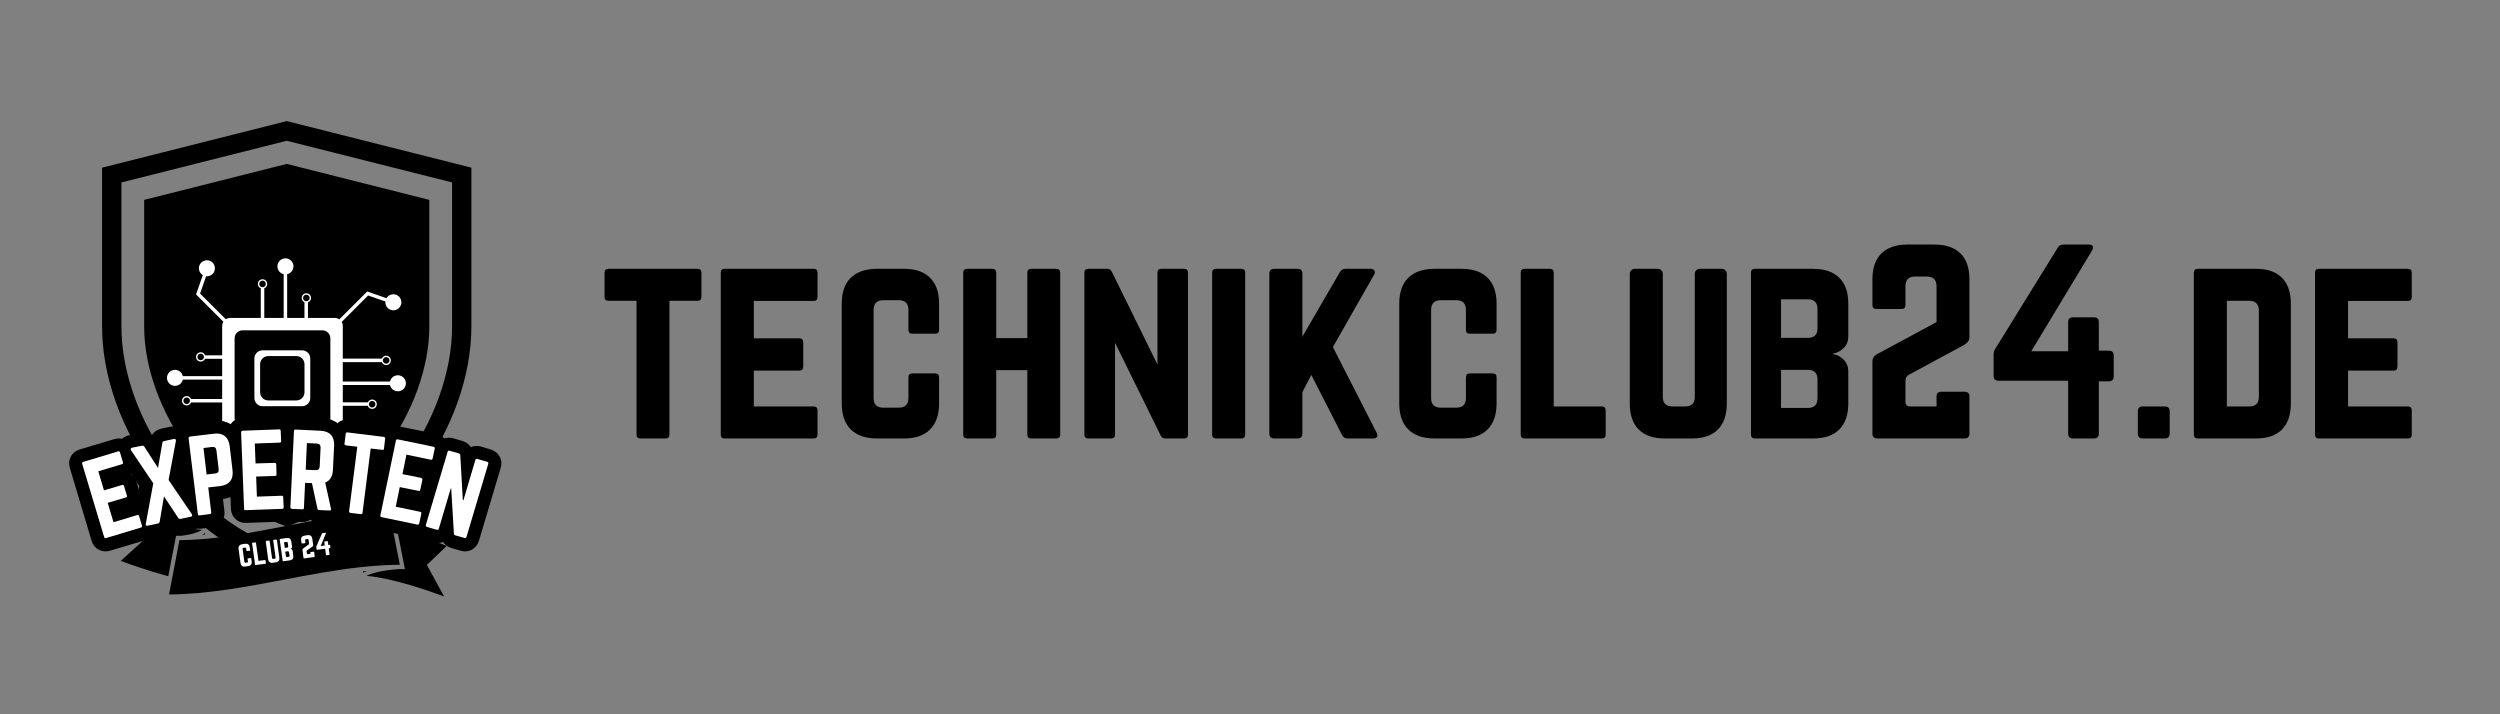 <svg xmlns="http://www.w3.org/2000/svg" xmlns:xlink="http://www.w3.org/1999/xlink" width="350" viewBox="0 0 262.5 75" height="100" preserveAspectRatio="xMidYMid meet"><rect x="0" y="0" width="262.5" height="75" fill="#808080" stroke="none"/><defs><g></g><clipPath id="b4c0b8a751"><path d="M 10.637 12.723 L 49.562 12.723 L 49.562 59.883 L 10.637 59.883 Z M 10.637 12.723 " clip-rule="nonzero"></path></clipPath><clipPath id="2f11fe48a5"><path d="M 12.598 53.641 L 22 53.641 L 22 61 L 12.598 61 Z M 12.598 53.641 " clip-rule="nonzero"></path></clipPath><clipPath id="56a0416c36"><path d="M 38 55 L 47 55 L 47 62.625 L 38 62.625 Z M 38 55 " clip-rule="nonzero"></path></clipPath><clipPath id="eab7dec4fa"><path d="M 17 53.641 L 42 53.641 L 42 62.625 L 17 62.625 Z M 17 53.641 " clip-rule="nonzero"></path></clipPath><clipPath id="7e03e5110a"><path d="M 17.121 27.043 L 42.574 27.043 L 42.574 52.492 L 17.121 52.492 Z M 17.121 27.043 " clip-rule="nonzero"></path></clipPath></defs><g clip-path="url(#b4c0b8a751)"><path fill="#000000" d="M 30.109 12.715 L 10.719 17.605 L 10.719 34.293 C 10.719 44.852 19.027 56.777 30.109 59.875 C 35.648 58.324 40.508 54.562 43.957 49.891 C 47.402 45.219 49.496 39.574 49.496 34.293 L 49.496 17.605 Z M 47.469 34.293 C 47.469 39.02 45.59 44.273 42.316 48.715 C 39.047 53.141 34.73 56.344 30.109 57.785 C 25.492 56.348 21.176 53.141 17.902 48.703 C 14.625 44.273 12.75 39.02 12.75 34.293 L 12.75 19.156 L 30.109 14.781 L 47.469 19.156 Z M 30.109 17.211 L 15.137 20.988 L 15.137 34.293 C 15.137 38.531 16.848 43.281 19.828 47.316 C 22.625 51.102 26.25 53.91 30.109 55.297 C 33.973 53.91 37.602 51.102 40.383 47.328 C 43.367 43.285 45.078 38.531 45.078 34.293 L 45.078 20.988 Z M 30.109 17.211 " fill-opacity="1" fill-rule="nonzero"></path></g><g clip-path="url(#2f11fe48a5)"><path fill="#000000" d="M 18.66 56.262 C 18.738 56.262 18.812 56.262 18.891 56.258 L 19.023 56.258 C 19.496 56.203 20.594 56.043 21.219 55.633 C 18.723 55.48 14.797 54.188 13.238 53.645 L 15.098 56.695 L 12.672 58.898 C 13.469 59.195 15.516 59.922 17.668 60.508 L 18.484 56.262 L 18.66 56.262 " fill-opacity="1" fill-rule="nonzero"></path></g><path fill="#000000" d="M 21.531 55.965 C 21.441 56.027 21.34 56.09 21.234 56.148 C 21.336 56.137 21.438 56.129 21.539 56.121 L 21.531 55.965 " fill-opacity="1" fill-rule="nonzero"></path><g clip-path="url(#56a0416c36)"><path fill="#000000" d="M 42.516 59.758 L 42.164 59.758 C 42.094 59.758 42.023 59.758 41.949 59.758 L 41.832 59.762 C 41.113 59.809 39.457 59.965 38.477 60.469 C 41.188 60.68 45.094 62.055 46.629 62.629 L 44.824 59.312 L 46.914 57.312 C 46.066 56.996 43.863 56.203 41.711 55.664 L 42.516 59.758 " fill-opacity="1" fill-rule="nonzero"></path></g><g clip-path="url(#eab7dec4fa)"><path fill="#000000" d="M 41.98 59.297 L 40.891 53.781 C 37.234 53.812 33.508 54.543 29.906 55.246 C 27.305 55.754 24.613 56.281 21.91 56.547 L 21.688 56.566 C 21.508 56.582 21.34 56.598 21.168 56.613 C 20.336 56.676 19.574 56.711 18.84 56.719 L 17.75 62.418 C 21.762 62.395 25.852 61.617 29.805 60.867 C 32.422 60.367 35.109 59.855 37.809 59.559 L 38.035 59.535 C 38.277 59.508 38.504 59.484 38.734 59.465 C 39.891 59.359 40.957 59.305 41.98 59.297 " fill-opacity="1" fill-rule="nonzero"></path></g><path fill="#000000" d="M 38.141 59.984 L 38.125 60.145 C 38.246 60.074 38.379 60.008 38.523 59.945 C 38.398 59.957 38.27 59.969 38.141 59.984 " fill-opacity="1" fill-rule="nonzero"></path><g clip-path="url(#7e03e5110a)"><path fill="#ffffff" d="M 25.473 44.742 C 25.008 44.742 24.633 44.363 24.633 43.898 L 24.633 35.527 C 24.633 35.062 25.008 34.684 25.473 34.684 L 33.848 34.684 C 34.312 34.684 34.688 35.062 34.688 35.527 L 34.688 43.898 C 34.688 44.363 34.312 44.742 33.848 44.742 Z M 38.832 42.195 C 38.965 42.062 39.184 42.062 39.32 42.195 C 39.387 42.262 39.422 42.348 39.422 42.441 C 39.422 42.535 39.387 42.621 39.32 42.688 C 39.254 42.75 39.168 42.789 39.074 42.789 C 38.984 42.789 38.895 42.75 38.832 42.688 C 38.766 42.621 38.73 42.535 38.73 42.441 C 38.73 42.348 38.766 42.262 38.832 42.195 Z M 32.309 50.016 C 32.242 50.078 32.156 50.117 32.062 50.117 C 31.973 50.117 31.883 50.078 31.82 50.016 C 31.754 49.949 31.719 49.863 31.719 49.77 C 31.719 49.676 31.754 49.59 31.82 49.523 C 31.883 49.461 31.973 49.426 32.062 49.426 C 32.156 49.426 32.242 49.461 32.309 49.523 C 32.441 49.66 32.441 49.879 32.309 50.016 Z M 27.707 48.543 C 27.641 48.605 27.555 48.645 27.461 48.645 C 27.371 48.645 27.285 48.605 27.219 48.543 C 27.152 48.477 27.117 48.391 27.117 48.297 C 27.117 48.203 27.152 48.117 27.219 48.051 C 27.285 47.988 27.371 47.949 27.461 47.949 C 27.555 47.949 27.641 47.988 27.707 48.051 C 27.844 48.188 27.844 48.406 27.707 48.543 Z M 19.844 42.324 C 19.711 42.457 19.492 42.457 19.355 42.324 C 19.289 42.258 19.254 42.172 19.254 42.078 C 19.254 41.988 19.289 41.898 19.355 41.836 C 19.422 41.77 19.508 41.734 19.602 41.734 C 19.691 41.734 19.781 41.77 19.844 41.836 C 19.91 41.898 19.945 41.988 19.945 42.078 C 19.945 42.172 19.91 42.258 19.844 42.324 Z M 21.316 37.723 C 21.184 37.855 20.965 37.855 20.828 37.723 C 20.766 37.656 20.727 37.57 20.727 37.477 C 20.727 37.387 20.766 37.297 20.828 37.234 C 20.895 37.168 20.98 37.133 21.074 37.133 C 21.168 37.133 21.254 37.168 21.316 37.234 C 21.383 37.297 21.418 37.387 21.418 37.477 C 21.418 37.57 21.383 37.656 21.316 37.723 Z M 27.32 29.566 C 27.387 29.504 27.473 29.465 27.566 29.465 C 27.656 29.465 27.746 29.504 27.809 29.566 C 27.875 29.633 27.91 29.719 27.91 29.812 C 27.91 29.906 27.875 29.992 27.809 30.059 C 27.746 30.121 27.656 30.16 27.566 30.16 C 27.473 30.16 27.387 30.121 27.32 30.059 C 27.188 29.922 27.188 29.703 27.32 29.566 Z M 31.922 31.043 C 31.988 30.977 32.074 30.941 32.168 30.941 C 32.258 30.941 32.348 30.977 32.41 31.043 C 32.477 31.105 32.512 31.191 32.512 31.285 C 32.512 31.379 32.477 31.465 32.41 31.531 C 32.348 31.594 32.258 31.633 32.168 31.633 C 32.074 31.633 31.988 31.594 31.922 31.531 C 31.789 31.395 31.789 31.176 31.922 31.043 Z M 40.305 37.594 C 40.438 37.461 40.656 37.461 40.793 37.594 C 40.859 37.66 40.895 37.746 40.895 37.84 C 40.895 37.934 40.859 38.02 40.793 38.086 C 40.727 38.148 40.641 38.188 40.547 38.188 C 40.457 38.188 40.371 38.148 40.305 38.086 C 40.238 38.02 40.203 37.934 40.203 37.84 C 40.203 37.746 40.238 37.66 40.305 37.594 Z M 42.371 39.648 C 42.039 39.32 41.508 39.32 41.18 39.648 C 41.062 39.766 40.984 39.91 40.953 40.059 L 35.992 40.059 L 35.992 38.023 L 40.094 38.023 C 40.117 38.082 40.152 38.137 40.203 38.188 C 40.395 38.379 40.703 38.379 40.895 38.188 C 41.086 37.996 41.086 37.684 40.895 37.492 C 40.703 37.301 40.395 37.301 40.203 37.492 C 40.152 37.543 40.117 37.598 40.094 37.656 L 35.992 37.656 L 35.992 34.223 C 35.992 34.07 35.949 33.926 35.879 33.801 L 38.652 31.027 L 40.465 31.656 C 40.441 31.898 40.52 32.148 40.707 32.336 C 41.035 32.664 41.57 32.664 41.898 32.336 C 42.227 32.008 42.227 31.473 41.898 31.145 C 41.57 30.816 41.035 30.816 40.707 31.145 C 40.656 31.195 40.613 31.25 40.582 31.309 L 38.566 30.609 L 38.559 30.602 L 38.555 30.605 L 38.543 30.602 L 38.535 30.625 L 35.629 33.531 C 35.492 33.438 35.328 33.383 35.148 33.383 L 32.336 33.383 L 32.336 31.746 C 32.402 31.723 32.461 31.684 32.516 31.633 C 32.707 31.441 32.707 31.129 32.516 30.938 C 32.32 30.746 32.012 30.746 31.82 30.938 C 31.629 31.129 31.629 31.441 31.82 31.633 C 31.863 31.676 31.914 31.711 31.969 31.734 L 31.969 33.383 L 30.152 33.383 L 30.152 28.789 C 30.305 28.754 30.445 28.68 30.566 28.562 C 30.895 28.234 30.895 27.699 30.566 27.371 C 30.234 27.043 29.703 27.043 29.375 27.371 C 29.047 27.699 29.047 28.234 29.375 28.562 C 29.492 28.68 29.637 28.754 29.785 28.789 L 29.785 33.383 L 27.75 33.383 L 27.75 30.27 C 27.809 30.242 27.863 30.207 27.914 30.16 C 28.105 29.969 28.105 29.656 27.914 29.465 C 27.723 29.273 27.41 29.273 27.219 29.465 C 27.027 29.656 27.027 29.969 27.219 30.16 C 27.266 30.207 27.324 30.242 27.383 30.27 L 27.383 33.383 L 24.172 33.383 C 24 33.383 23.844 33.434 23.711 33.52 L 21.008 30.82 L 21.641 29.008 C 21.883 29.031 22.133 28.949 22.32 28.766 C 22.648 28.434 22.648 27.902 22.32 27.574 C 21.992 27.246 21.457 27.246 21.129 27.574 C 20.801 27.902 20.801 28.434 21.129 28.766 C 21.18 28.812 21.234 28.855 21.293 28.891 L 20.59 30.902 L 20.582 30.91 L 20.586 30.914 L 20.582 30.926 L 20.605 30.934 L 23.453 33.781 C 23.375 33.91 23.328 34.062 23.328 34.223 L 23.328 37.309 L 21.535 37.309 C 21.508 37.242 21.473 37.184 21.422 37.133 C 21.23 36.941 20.918 36.941 20.727 37.133 C 20.535 37.324 20.535 37.633 20.727 37.824 C 20.918 38.016 21.23 38.016 21.422 37.824 C 21.465 37.781 21.5 37.73 21.523 37.676 L 23.328 37.676 L 23.328 39.492 L 19.195 39.492 C 19.164 39.34 19.086 39.199 18.969 39.078 C 18.641 38.75 18.109 38.75 17.781 39.078 C 17.449 39.41 17.449 39.941 17.781 40.27 C 18.109 40.598 18.641 40.598 18.969 40.27 C 19.086 40.152 19.164 40.008 19.195 39.859 L 23.328 39.859 L 23.328 41.895 L 20.055 41.895 C 20.031 41.836 19.996 41.781 19.949 41.73 C 19.758 41.539 19.445 41.539 19.254 41.73 C 19.062 41.922 19.062 42.234 19.254 42.426 C 19.445 42.617 19.758 42.617 19.949 42.426 C 19.996 42.379 20.031 42.32 20.055 42.262 L 23.328 42.262 L 23.328 45.203 C 23.328 45.355 23.371 45.496 23.441 45.617 L 20.695 48.363 L 18.883 47.73 C 18.91 47.488 18.828 47.238 18.641 47.051 C 18.312 46.723 17.781 46.723 17.453 47.051 C 17.125 47.379 17.125 47.914 17.453 48.242 C 17.781 48.57 18.312 48.57 18.641 48.242 C 18.691 48.191 18.734 48.137 18.77 48.078 L 20.781 48.781 L 20.789 48.789 L 20.793 48.785 L 20.805 48.789 L 20.812 48.766 L 23.688 45.891 C 23.824 45.988 23.992 46.043 24.172 46.043 L 27.293 46.043 L 27.293 47.836 C 27.227 47.859 27.168 47.898 27.117 47.949 C 26.926 48.141 26.926 48.453 27.117 48.645 C 27.309 48.836 27.617 48.836 27.809 48.645 C 28 48.453 28 48.141 27.809 47.949 C 27.766 47.906 27.715 47.871 27.66 47.848 L 27.66 46.043 L 29.477 46.043 L 29.477 50.176 C 29.324 50.207 29.184 50.281 29.066 50.402 C 28.734 50.73 28.734 51.262 29.066 51.59 C 29.395 51.918 29.926 51.918 30.254 51.59 C 30.582 51.262 30.582 50.73 30.254 50.402 C 30.137 50.281 29.996 50.207 29.844 50.176 L 29.844 46.043 L 31.879 46.043 L 31.879 49.316 C 31.82 49.34 31.766 49.375 31.719 49.422 C 31.527 49.613 31.527 49.926 31.719 50.117 C 31.91 50.309 32.219 50.309 32.41 50.117 C 32.602 49.926 32.602 49.613 32.41 49.422 C 32.363 49.375 32.309 49.34 32.246 49.316 L 32.246 46.043 L 35.148 46.043 C 35.324 46.043 35.484 45.992 35.621 45.898 L 38.383 48.664 L 37.754 50.477 C 37.512 50.453 37.262 50.531 37.074 50.719 C 36.746 51.047 36.746 51.582 37.074 51.91 C 37.402 52.238 37.934 52.238 38.266 51.91 C 38.594 51.582 38.594 51.047 38.266 50.719 C 38.215 50.668 38.16 50.625 38.102 50.594 L 38.801 48.578 L 38.809 48.57 L 38.805 48.566 L 38.809 48.555 L 38.785 48.547 L 35.871 45.633 C 35.949 45.508 35.992 45.359 35.992 45.203 L 35.992 42.609 L 38.617 42.609 C 38.641 42.676 38.676 42.734 38.727 42.789 C 38.922 42.98 39.23 42.98 39.422 42.789 C 39.613 42.598 39.613 42.285 39.422 42.094 C 39.23 41.902 38.922 41.902 38.727 42.094 C 38.684 42.141 38.648 42.191 38.625 42.246 L 35.992 42.246 L 35.992 40.426 L 40.953 40.426 C 40.984 40.578 41.062 40.723 41.18 40.84 C 41.508 41.168 42.039 41.168 42.371 40.84 C 42.699 40.512 42.699 39.977 42.371 39.648 " fill-opacity="1" fill-rule="nonzero"></path></g><path fill="#ffffff" d="M 31.973 41.191 C 31.973 41.664 31.59 42.047 31.117 42.047 L 28.172 42.047 C 27.699 42.047 27.312 41.664 27.312 41.191 L 27.312 38.246 C 27.312 37.773 27.699 37.387 28.172 37.387 L 31.117 37.387 C 31.59 37.387 31.973 37.773 31.973 38.246 Z M 31.719 36.785 L 27.566 36.785 C 27.094 36.785 26.711 37.168 26.711 37.641 L 26.711 41.793 C 26.711 42.266 27.094 42.652 27.566 42.652 L 31.719 42.652 C 32.191 42.652 32.578 42.266 32.578 41.793 L 32.578 37.641 C 32.578 37.168 32.191 36.785 31.719 36.785 " fill-opacity="1" fill-rule="nonzero"></path><path stroke-linecap="butt" transform="matrix(0.134, -0.04, 0.04, 0.134, 7.521, 46.796)" fill="none" stroke-linejoin="miter" d="M 33.522 15.468 L 33.515 22.916 C 33.524 23.766 33.13 24.203 32.342 24.201 L 13.673 24.199 L 13.679 39.13 L 27.937 39.129 C 28.725 39.13 29.12 39.57 29.102 40.412 L 29.119 47.779 C 29.093 48.648 28.707 49.059 27.919 49.057 L 13.661 49.059 L 13.679 64.14 L 32.348 64.142 C 33.136 64.144 33.512 64.549 33.51 65.337 L 33.53 72.793 C 33.52 73.608 33.142 73.992 32.319 74.009 L 4.856 74.006 C 4.103 73.986 3.746 73.616 3.729 72.793 L 3.748 15.475 C 3.723 14.679 4.109 14.269 4.844 14.255 L 32.333 14.265 C 33.122 14.267 33.524 14.68 33.522 15.468 Z M 33.522 15.468 " stroke="#000000" stroke-width="19.6" stroke-opacity="1" stroke-miterlimit="4"></path><path stroke-linecap="butt" transform="matrix(0.137, -0.028, 0.028, 0.137, 13.019, 45.166)" fill="none" stroke-linejoin="miter" d="M 25.161 43.539 L 37.034 72.202 C 37.272 72.709 37.296 73.142 37.079 73.498 C 36.895 73.831 36.515 74.009 35.916 73.999 L 28.225 73.998 C 27.369 73.992 26.812 73.647 26.499 72.953 L 19.34 54.878 L 12.17 72.971 C 11.885 73.655 11.3 73.991 10.438 74.011 L 2.78 73.989 C 2.149 74.001 1.782 73.839 1.598 73.486 C 1.442 73.139 1.445 72.711 1.636 72.207 L 13.435 43.556 L 2.091 16.061 C 1.892 15.505 1.868 15.071 2.046 14.765 C 2.23 14.431 2.605 14.281 3.209 14.263 L 10.669 14.273 C 11.526 14.28 12.083 14.625 12.396 15.319 L 19.349 33.007 L 26.29 15.324 C 26.582 14.613 27.139 14.272 27.995 14.278 L 35.461 14.261 C 36.06 14.271 36.454 14.439 36.643 14.764 C 36.866 15.068 36.829 15.518 36.573 16.065 Z M 25.161 43.539 " stroke="#000000" stroke-width="19.6" stroke-opacity="1" stroke-miterlimit="4"></path><path stroke-linecap="butt" transform="matrix(0.139, -0.017, 0.017, 0.139, 19.037, 43.945)" fill="none" stroke-linejoin="miter" d="M 3.727 72.801 L 3.729 15.481 C 3.742 14.665 4.13 14.261 4.918 14.271 L 22.851 14.262 C 26.375 14.264 29.056 15.179 30.866 17.004 C 32.679 18.802 33.597 21.478 33.592 25.03 L 33.595 43.244 C 33.6 46.713 32.685 49.394 30.856 51.231 C 29.055 53.073 26.379 53.99 22.827 53.985 L 13.89 53.979 L 13.879 72.784 C 13.893 73.603 13.478 74.004 12.69 73.994 L 4.909 73.986 C 4.118 74.004 3.744 73.592 3.727 72.801 Z M 13.892 44.14 L 20.461 44.142 C 22.433 44.154 23.429 43.146 23.444 41.147 L 23.445 27.106 C 23.43 25.13 22.45 24.138 20.45 24.123 L 13.881 24.12 Z M 13.892 44.14 " stroke="#000000" stroke-width="19.6" stroke-opacity="1" stroke-miterlimit="4"></path><path stroke-linecap="butt" transform="matrix(0.139, -0.005, 0.005, 0.139, 24.724, 43.281)" fill="none" stroke-linejoin="miter" d="M 33.525 15.473 L 33.523 22.924 C 33.52 23.765 33.139 24.198 32.327 24.196 L 13.671 24.19 L 13.666 39.12 L 27.924 39.127 C 28.708 39.129 29.112 39.565 29.108 40.405 L 29.109 47.8 C 29.105 48.64 28.724 49.074 27.912 49.071 L 13.682 49.065 L 13.672 64.135 L 32.328 64.141 C 33.112 64.142 33.517 64.55 33.515 65.334 L 33.514 72.785 C 33.511 73.597 33.131 74.003 32.347 74.001 L 4.84 73.997 C 4.111 73.997 3.734 73.591 3.736 72.807 L 3.749 15.467 C 3.723 14.682 4.102 14.276 4.858 14.276 L 32.338 14.28 C 33.122 14.281 33.528 14.661 33.525 15.473 Z M 33.525 15.473 " stroke="#000000" stroke-width="19.6" stroke-opacity="1" stroke-miterlimit="4"></path><path stroke-linecap="butt" transform="matrix(0.139, 0.006, -0.006, 0.139, 30.441, 43.084)" fill="none" stroke-linejoin="miter" d="M 34.425 25.022 L 34.409 43.236 C 34.411 48.224 32.597 51.5 28.971 53.094 L 34.115 72.643 C 34.352 73.557 34.008 73.993 33.084 74.007 L 25.321 73.994 C 24.621 73.998 24.185 73.653 24.042 72.959 L 19.036 53.991 L 13.881 54.001 L 13.891 72.802 C 13.899 73.586 13.497 73.997 12.685 74.005 L 4.922 73.992 C 4.138 74 3.728 73.598 3.747 72.785 L 3.732 15.483 C 3.723 14.671 4.125 14.261 4.91 14.281 L 23.656 14.273 C 27.187 14.282 29.861 15.17 31.68 16.993 C 33.5 18.816 34.406 21.493 34.425 25.022 Z M 13.883 44.137 L 21.28 44.139 C 23.27 44.133 24.261 43.135 24.255 41.146 L 24.264 27.107 C 24.258 25.118 23.261 24.127 21.272 24.133 L 13.902 24.13 Z M 13.883 44.137 " stroke="#000000" stroke-width="19.6" stroke-opacity="1" stroke-miterlimit="4"></path><path stroke-linecap="butt" transform="matrix(0.138, 0.017, -0.017, 0.138, 36.258, 43.377)" fill="none" stroke-linejoin="miter" d="M 3.43 14.277 L 30.907 14.265 C 31.699 14.278 32.088 14.681 32.103 15.469 L 32.108 22.916 C 32.098 23.736 31.695 24.125 30.907 24.139 L 22.245 24.128 L 22.269 72.791 C 22.259 73.61 21.856 74 21.065 73.986 L 13.281 74.006 C 12.489 73.992 12.1 73.59 12.113 72.798 L 12.117 24.132 L 3.427 24.124 C 2.639 24.138 2.25 23.736 2.232 22.92 L 2.254 15.469 C 2.24 14.681 2.639 14.264 3.43 14.277 Z M 3.43 14.277 " stroke="#000000" stroke-width="19.6" stroke-opacity="1" stroke-miterlimit="4"></path><path stroke-linecap="butt" transform="matrix(0.137, 0.028, -0.028, 0.137, 41.503, 44.048)" fill="none" stroke-linejoin="miter" d="M 33.533 15.465 L 33.532 22.926 C 33.51 23.788 33.139 24.208 32.338 24.202 L 13.673 24.203 L 13.671 39.124 L 27.934 39.119 C 28.708 39.13 29.111 39.561 29.117 40.418 L 29.099 47.796 C 29.105 48.652 28.707 49.078 27.932 49.066 L 13.67 49.071 L 13.669 64.135 L 32.335 64.134 C 33.136 64.14 33.534 64.544 33.528 65.345 L 33.527 72.806 C 33.522 73.607 33.118 74.005 32.344 73.994 L 4.846 73.992 C 4.105 74.002 3.734 73.593 3.74 72.791 L 3.751 15.478 C 3.729 14.682 4.1 14.263 4.846 14.28 L 32.339 14.254 C 33.113 14.266 33.511 14.669 33.533 15.465 Z M 33.533 15.465 " stroke="#000000" stroke-width="19.6" stroke-opacity="1" stroke-miterlimit="4"></path><path stroke-linecap="butt" transform="matrix(0.134, 0.04, -0.04, 0.134, 47.11, 45.224)" fill="none" stroke-linejoin="miter" d="M 26.652 14.275 L 34.419 14.278 C 35.208 14.278 35.619 14.681 35.62 15.47 L 35.622 72.782 C 35.63 73.597 35.227 74.009 34.403 73.99 L 27.017 73.99 C 26.317 73.994 25.876 73.687 25.685 73.042 L 14.247 41.165 L 13.893 41.153 L 13.878 72.806 C 13.878 73.595 13.501 73.998 12.686 74.006 L 4.919 74.003 C 4.131 74.003 3.746 73.592 3.746 72.804 L 3.735 15.465 C 3.735 14.676 4.139 14.265 4.927 14.265 L 12.313 14.264 C 13.013 14.261 13.463 14.595 13.68 15.231 L 25.017 46.963 L 25.459 46.978 L 25.461 15.475 C 25.453 14.66 25.864 14.275 26.652 14.275 Z M 26.652 14.275 " stroke="#000000" stroke-width="19.6" stroke-opacity="1" stroke-miterlimit="4"></path><g fill="#ffffff" fill-opacity="1"><g transform="translate(10.479, 56.689)"><g><path d="M 2.125 -9.172 L 2.422 -8.172 C 2.461 -8.055 2.438 -7.984 2.344 -7.953 L -0.156 -7.203 L 0.438 -5.203 L 2.344 -5.766 C 2.445 -5.797 2.516 -5.754 2.547 -5.641 L 2.844 -4.656 C 2.875 -4.551 2.836 -4.484 2.734 -4.453 L 0.828 -3.891 L 1.438 -1.859 L 3.938 -2.609 C 4.031 -2.641 4.094 -2.602 4.125 -2.5 L 4.422 -1.516 C 4.453 -1.398 4.422 -1.328 4.328 -1.297 L 0.641 -0.188 C 0.547 -0.156 0.484 -0.195 0.453 -0.312 L -1.844 -7.969 C -1.875 -8.082 -1.844 -8.156 -1.75 -8.188 L 1.938 -9.297 C 2.031 -9.328 2.094 -9.285 2.125 -9.172 Z M 2.125 -9.172 "></path></g></g></g><g fill="#ffffff" fill-opacity="1"><g transform="translate(15.124, 55.276)"><g><path d="M 2.578 -4.875 L 5.016 -1.297 C 5.055 -1.234 5.066 -1.176 5.047 -1.125 C 5.035 -1.07 4.988 -1.035 4.906 -1.016 L 3.859 -0.797 C 3.742 -0.773 3.656 -0.805 3.594 -0.891 L 2.094 -3.156 L 1.641 -0.484 C 1.617 -0.379 1.547 -0.316 1.422 -0.297 L 0.375 -0.078 C 0.301 -0.055 0.242 -0.066 0.203 -0.109 C 0.172 -0.148 0.164 -0.211 0.188 -0.297 L 0.969 -4.531 L -1.359 -7.984 C -1.398 -8.047 -1.41 -8.102 -1.391 -8.156 C -1.379 -8.207 -1.336 -8.242 -1.266 -8.266 L -0.25 -8.469 C -0.125 -8.5 -0.031 -8.469 0.031 -8.375 L 1.469 -6.141 L 1.922 -8.766 C 1.941 -8.879 2.008 -8.945 2.125 -8.969 L 3.141 -9.188 C 3.223 -9.195 3.281 -9.18 3.312 -9.141 C 3.352 -9.098 3.363 -9.039 3.344 -8.969 Z M 2.578 -4.875 "></path></g></g></g><g fill="#ffffff" fill-opacity="1"><g transform="translate(20.273, 54.197)"><g><path d="M 0.5 -0.234 L -0.469 -8.172 C -0.477 -8.285 -0.426 -8.348 -0.312 -8.359 L 2.172 -8.656 C 2.648 -8.719 3.031 -8.641 3.312 -8.422 C 3.602 -8.203 3.781 -7.848 3.844 -7.359 L 4.141 -4.828 C 4.203 -4.336 4.117 -3.953 3.891 -3.672 C 3.672 -3.391 3.32 -3.219 2.844 -3.156 L 1.594 -3.016 L 1.906 -0.406 C 1.914 -0.289 1.863 -0.227 1.75 -0.219 L 0.688 -0.078 C 0.57 -0.066 0.508 -0.117 0.5 -0.234 Z M 1.422 -4.375 L 2.344 -4.484 C 2.602 -4.516 2.719 -4.664 2.688 -4.938 L 2.453 -6.891 C 2.422 -7.172 2.273 -7.297 2.016 -7.266 L 1.094 -7.156 Z M 1.422 -4.375 "></path></g></g></g><g fill="#ffffff" fill-opacity="1"><g transform="translate(25.114, 53.6)"><g><path d="M 4.359 -8.344 L 4.406 -7.297 C 4.406 -7.18 4.352 -7.125 4.25 -7.125 L 1.641 -7.031 L 1.719 -4.938 L 3.703 -5 C 3.816 -5.008 3.879 -4.957 3.891 -4.844 L 3.922 -3.812 C 3.93 -3.695 3.879 -3.633 3.766 -3.625 L 1.781 -3.562 L 1.859 -1.453 L 4.469 -1.547 C 4.57 -1.547 4.625 -1.488 4.625 -1.375 L 4.672 -0.344 C 4.672 -0.227 4.617 -0.172 4.516 -0.172 L 0.672 -0.031 C 0.566 -0.02 0.516 -0.07 0.516 -0.188 L 0.203 -8.188 C 0.203 -8.301 0.254 -8.363 0.359 -8.375 L 4.203 -8.516 C 4.305 -8.516 4.359 -8.457 4.359 -8.344 Z M 4.359 -8.344 "></path></g></g></g><g fill="#ffffff" fill-opacity="1"><g transform="translate(29.974, 53.4)"><g><path d="M 5.109 -6.625 L 4.984 -4.078 C 4.953 -3.379 4.68 -2.93 4.172 -2.734 L 4.781 0.031 C 4.801 0.156 4.742 0.211 4.609 0.203 L 3.531 0.156 C 3.438 0.156 3.379 0.109 3.359 0.016 L 2.781 -2.672 L 2.062 -2.703 L 1.938 -0.078 C 1.938 0.035 1.879 0.086 1.766 0.078 L 0.688 0.031 C 0.57 0.02 0.516 -0.039 0.516 -0.156 L 0.891 -8.141 C 0.891 -8.254 0.945 -8.305 1.062 -8.297 L 3.672 -8.172 C 4.172 -8.148 4.539 -8.004 4.781 -7.734 C 5.02 -7.473 5.129 -7.102 5.109 -6.625 Z M 2.125 -4.078 L 3.156 -4.031 C 3.438 -4.02 3.582 -4.148 3.594 -4.422 L 3.688 -6.391 C 3.695 -6.672 3.562 -6.816 3.281 -6.828 L 2.25 -6.875 Z M 2.125 -4.078 "></path></g></g></g><g fill="#ffffff" fill-opacity="1"><g transform="translate(34.97, 53.624)"><g><path d="M 1.531 -8.219 L 5.328 -7.75 C 5.441 -7.727 5.488 -7.66 5.469 -7.547 L 5.344 -6.5 C 5.332 -6.406 5.27 -6.367 5.156 -6.391 L 3.953 -6.531 L 3.094 0.219 C 3.082 0.332 3.023 0.379 2.922 0.359 L 1.844 0.234 C 1.727 0.211 1.676 0.145 1.688 0.031 L 2.547 -6.719 L 1.359 -6.859 C 1.242 -6.879 1.191 -6.938 1.203 -7.031 L 1.328 -8.078 C 1.348 -8.191 1.414 -8.238 1.531 -8.219 Z M 1.531 -8.219 "></path></g></g></g><g fill="#ffffff" fill-opacity="1"><g transform="translate(39.412, 54.161)"><g><path d="M 6.234 -7.047 L 6.016 -6.031 C 5.992 -5.914 5.93 -5.867 5.828 -5.891 L 3.266 -6.422 L 2.844 -4.375 L 4.797 -3.984 C 4.91 -3.953 4.957 -3.879 4.938 -3.766 L 4.719 -2.75 C 4.695 -2.633 4.629 -2.594 4.516 -2.625 L 2.562 -3.016 L 2.141 -0.953 L 4.703 -0.422 C 4.805 -0.398 4.848 -0.332 4.828 -0.219 L 4.609 0.781 C 4.586 0.895 4.523 0.941 4.422 0.922 L 0.656 0.141 C 0.551 0.117 0.508 0.051 0.531 -0.062 L 2.156 -7.891 C 2.176 -8.004 2.238 -8.051 2.344 -8.031 L 6.109 -7.25 C 6.211 -7.227 6.254 -7.16 6.234 -7.047 Z M 6.234 -7.047 "></path></g></g></g><g fill="#ffffff" fill-opacity="1"><g transform="translate(44.174, 55.125)"><g><path d="M 5.938 -6.938 L 6.969 -6.641 C 7.082 -6.609 7.125 -6.535 7.094 -6.422 L 4.812 1.234 C 4.781 1.348 4.707 1.391 4.594 1.359 L 3.609 1.078 C 3.516 1.047 3.473 0.977 3.484 0.875 L 3.203 -3.828 L 3.156 -3.844 L 1.906 0.375 C 1.875 0.488 1.801 0.531 1.688 0.5 L 0.656 0.203 C 0.551 0.16 0.516 0.082 0.547 -0.031 L 2.828 -7.688 C 2.859 -7.801 2.926 -7.836 3.031 -7.797 L 4.016 -7.516 C 4.109 -7.484 4.156 -7.414 4.156 -7.312 L 4.422 -2.625 L 4.484 -2.594 L 5.734 -6.812 C 5.766 -6.926 5.832 -6.969 5.938 -6.938 Z M 5.938 -6.938 "></path></g></g></g><g fill="#ffffff" fill-opacity="1"><g transform="translate(25.175, 59.565)"><g><path d="M 1.047 -2.109 L 1.094 -1.797 C 1.094 -1.766 1.078 -1.742 1.047 -1.734 L 0.75 -1.703 C 0.719 -1.691 0.703 -1.703 0.703 -1.734 L 0.672 -1.969 C 0.66 -2.039 0.625 -2.07 0.562 -2.062 L 0.406 -2.047 C 0.32 -2.035 0.285 -1.992 0.297 -1.922 L 0.484 -0.594 C 0.492 -0.508 0.539 -0.473 0.625 -0.484 L 0.781 -0.5 C 0.844 -0.508 0.867 -0.555 0.859 -0.641 L 0.812 -0.875 C 0.812 -0.906 0.828 -0.926 0.859 -0.938 L 1.156 -0.969 C 1.188 -0.977 1.203 -0.969 1.203 -0.938 L 1.25 -0.609 C 1.27 -0.473 1.25 -0.363 1.188 -0.281 C 1.125 -0.195 1.023 -0.145 0.891 -0.125 L 0.578 -0.078 C 0.441 -0.055 0.328 -0.078 0.234 -0.141 C 0.148 -0.203 0.098 -0.301 0.078 -0.438 L -0.125 -1.938 C -0.145 -2.07 -0.117 -2.18 -0.047 -2.266 C 0.016 -2.348 0.113 -2.398 0.25 -2.422 L 0.562 -2.469 C 0.695 -2.488 0.805 -2.469 0.891 -2.406 C 0.973 -2.344 1.023 -2.242 1.047 -2.109 Z M 1.047 -2.109 "></path></g></g></g><g fill="#ffffff" fill-opacity="1"><g transform="translate(26.642, 59.363)"><g><path d="M 0.5 -0.469 L 0.234 -2.375 C 0.223 -2.406 0.203 -2.414 0.172 -2.406 L -0.141 -2.375 C -0.172 -2.363 -0.18 -2.344 -0.172 -2.312 L 0.141 -0.062 C 0.141 -0.031 0.156 -0.02 0.188 -0.031 L 1.234 -0.172 C 1.266 -0.172 1.281 -0.188 1.281 -0.219 L 1.234 -0.516 C 1.234 -0.547 1.219 -0.562 1.188 -0.562 Z M 0.5 -0.469 "></path></g></g></g><g fill="#ffffff" fill-opacity="1"><g transform="translate(28.078, 59.166)"><g><path d="M 0.656 -2.484 L 0.922 -2.516 C 0.941 -2.516 0.957 -2.508 0.969 -2.5 C 0.988 -2.5 1 -2.488 1 -2.469 L 1.25 -0.609 C 1.27 -0.473 1.25 -0.363 1.188 -0.281 C 1.125 -0.195 1.023 -0.145 0.891 -0.125 L 0.578 -0.078 C 0.43 -0.055 0.316 -0.078 0.234 -0.141 C 0.148 -0.203 0.098 -0.301 0.078 -0.438 L -0.172 -2.297 C -0.172 -2.316 -0.164 -2.332 -0.156 -2.344 C -0.145 -2.363 -0.133 -2.375 -0.125 -2.375 L 0.156 -2.406 C 0.176 -2.406 0.191 -2.398 0.203 -2.391 C 0.223 -2.391 0.234 -2.379 0.234 -2.359 L 0.484 -0.594 C 0.492 -0.508 0.539 -0.473 0.625 -0.484 L 0.781 -0.5 C 0.844 -0.508 0.867 -0.555 0.859 -0.641 L 0.609 -2.406 C 0.609 -2.426 0.609 -2.441 0.609 -2.453 C 0.617 -2.461 0.633 -2.473 0.656 -2.484 Z M 0.656 -2.484 "></path></g></g></g><g fill="#ffffff" fill-opacity="1"><g transform="translate(29.542, 58.964)"><g><path d="M 1.047 -2.109 L 1.125 -1.562 C 1.133 -1.508 1.125 -1.461 1.094 -1.422 C 1.062 -1.379 1.02 -1.348 0.969 -1.328 L 0.969 -1.312 C 1.02 -1.32 1.066 -1.305 1.109 -1.266 C 1.148 -1.234 1.176 -1.191 1.188 -1.141 L 1.25 -0.609 C 1.27 -0.473 1.25 -0.363 1.188 -0.281 C 1.125 -0.195 1.023 -0.145 0.891 -0.125 L 0.188 -0.031 C 0.156 -0.02 0.141 -0.031 0.141 -0.062 L -0.172 -2.312 C -0.18 -2.344 -0.172 -2.363 -0.141 -2.375 L 0.562 -2.469 C 0.695 -2.488 0.805 -2.469 0.891 -2.406 C 0.973 -2.344 1.023 -2.242 1.047 -2.109 Z M 0.719 -1.594 L 0.672 -1.969 C 0.66 -2.039 0.625 -2.07 0.562 -2.062 L 0.281 -2.031 L 0.359 -1.438 L 0.641 -1.469 C 0.703 -1.477 0.727 -1.52 0.719 -1.594 Z M 0.859 -0.641 L 0.797 -0.984 C 0.785 -1.055 0.75 -1.086 0.688 -1.078 L 0.406 -1.047 L 0.5 -0.469 L 0.781 -0.5 C 0.844 -0.508 0.867 -0.555 0.859 -0.641 Z M 0.859 -0.641 "></path></g></g></g><g fill="#ffffff" fill-opacity="1"><g transform="translate(31.01, 58.762)"><g></g></g></g><g fill="#ffffff" fill-opacity="1"><g transform="translate(31.742, 58.661)"><g><path d="M 1.078 -1.281 L 0.484 -0.859 C 0.453 -0.836 0.441 -0.812 0.453 -0.781 L 0.484 -0.531 C 0.492 -0.488 0.52 -0.469 0.562 -0.469 L 0.859 -0.516 L 0.844 -0.641 C 0.832 -0.672 0.848 -0.691 0.891 -0.703 L 1.172 -0.734 C 1.211 -0.742 1.238 -0.734 1.25 -0.703 L 1.297 -0.25 C 1.305 -0.207 1.289 -0.18 1.25 -0.172 L 0.203 -0.031 C 0.16 -0.02 0.133 -0.035 0.125 -0.078 L 0.016 -0.938 C 0.016 -0.957 0.02 -0.977 0.031 -1 C 0.039 -1.02 0.055 -1.039 0.078 -1.062 L 0.719 -1.531 L 0.656 -1.969 C 0.645 -2.039 0.609 -2.07 0.547 -2.062 L 0.406 -2.047 C 0.32 -2.035 0.285 -1.992 0.297 -1.922 L 0.328 -1.688 C 0.328 -1.656 0.312 -1.633 0.281 -1.625 L -0.031 -1.594 C -0.062 -1.582 -0.078 -1.594 -0.078 -1.625 L -0.125 -1.938 C -0.145 -2.07 -0.125 -2.18 -0.062 -2.266 C 0 -2.348 0.102 -2.398 0.25 -2.422 L 0.562 -2.469 C 0.695 -2.488 0.805 -2.469 0.891 -2.406 C 0.973 -2.344 1.023 -2.242 1.047 -2.109 L 1.141 -1.406 C 1.148 -1.383 1.148 -1.363 1.141 -1.344 C 1.129 -1.32 1.109 -1.301 1.078 -1.281 Z M 1.078 -1.281 "></path></g></g></g><g fill="#ffffff" fill-opacity="1"><g transform="translate(33.207, 58.46)"><g><path d="M 1.266 -1.234 L 1.391 -1.25 C 1.43 -1.258 1.453 -1.25 1.453 -1.219 L 1.484 -0.969 C 1.492 -0.938 1.477 -0.914 1.438 -0.906 L 1.312 -0.891 L 1.391 -0.25 C 1.398 -0.207 1.391 -0.188 1.359 -0.188 L 1.094 -0.156 C 1.051 -0.145 1.023 -0.16 1.016 -0.203 L 0.938 -0.844 L 0.109 -0.734 C 0.066 -0.723 0.039 -0.738 0.031 -0.781 L 0 -1.031 C 0 -1.051 0.004 -1.07 0.016 -1.094 L 0.594 -2.438 C 0.602 -2.457 0.625 -2.473 0.656 -2.484 L 0.969 -2.516 C 0.988 -2.523 1.004 -2.523 1.016 -2.516 C 1.035 -2.504 1.035 -2.488 1.016 -2.469 L 0.469 -1.125 L 0.891 -1.188 L 0.844 -1.547 C 0.832 -1.578 0.848 -1.598 0.891 -1.609 L 1.156 -1.641 C 1.188 -1.641 1.207 -1.625 1.219 -1.594 Z M 1.266 -1.234 "></path></g></g></g><g fill="#000000" fill-opacity="1"><g transform="translate(62.711, 46.038)"><g><path d="M 10.531 -17.812 L 1.172 -17.812 C 0.898 -17.812 0.766 -17.676 0.766 -17.406 L 0.766 -14.859 C 0.766 -14.586 0.898 -14.453 1.172 -14.453 L 4.125 -14.453 L 4.125 -0.406 C 4.125 -0.133 4.258 0 4.531 0 L 7.172 0 C 7.441 0 7.578 -0.133 7.578 -0.406 L 7.578 -14.453 L 10.531 -14.453 C 10.801 -14.453 10.938 -14.586 10.938 -14.859 L 10.938 -17.406 C 10.938 -17.676 10.801 -17.812 10.531 -17.812 Z M 10.531 -17.812 "></path></g></g></g><g fill="#000000" fill-opacity="1"><g transform="translate(74.418, 46.038)"><g><path d="M 11.422 -17.406 L 11.422 -14.859 C 11.422 -14.578 11.285 -14.438 11.016 -14.438 L 4.734 -14.438 L 4.734 -10.516 L 9.516 -10.516 C 9.785 -10.516 9.922 -10.367 9.922 -10.078 L 9.922 -7.562 C 9.922 -7.27 9.785 -7.125 9.516 -7.125 L 4.734 -7.125 L 4.734 -3.359 L 11.016 -3.359 C 11.285 -3.359 11.422 -3.223 11.422 -2.953 L 11.422 -0.406 C 11.422 -0.133 11.285 0 11.016 0 L 1.656 0 C 1.395 0 1.266 -0.133 1.266 -0.406 L 1.266 -17.406 C 1.266 -17.676 1.395 -17.812 1.656 -17.812 L 11.016 -17.812 C 11.285 -17.812 11.422 -17.676 11.422 -17.406 Z M 11.422 -17.406 "></path></g></g></g><g fill="#000000" fill-opacity="1"><g transform="translate(87.119, 46.038)"><g><path d="M 11.484 -14.156 L 11.484 -11.406 C 11.484 -11.133 11.348 -11 11.078 -11 L 8.672 -11 C 8.398 -11 8.266 -11.133 8.266 -11.406 L 8.266 -13.484 C 8.266 -14.172 7.926 -14.516 7.25 -14.516 L 5.625 -14.516 C 4.945 -14.516 4.609 -14.172 4.609 -13.484 L 4.609 -4.25 C 4.609 -3.57 4.945 -3.234 5.625 -3.234 L 7.25 -3.234 C 7.926 -3.234 8.266 -3.57 8.266 -4.25 L 8.266 -6.422 C 8.266 -6.691 8.398 -6.828 8.672 -6.828 L 11.078 -6.828 C 11.348 -6.828 11.484 -6.691 11.484 -6.422 L 11.484 -3.672 C 11.484 -2.484 11.164 -1.57 10.531 -0.938 C 9.906 -0.312 9 0 7.812 0 L 4.969 0 C 3.781 0 2.863 -0.312 2.219 -0.938 C 1.582 -1.57 1.266 -2.484 1.266 -3.672 L 1.266 -14.156 C 1.266 -15.352 1.582 -16.258 2.219 -16.875 C 2.863 -17.5 3.781 -17.812 4.969 -17.812 L 7.812 -17.812 C 9 -17.812 9.906 -17.5 10.531 -16.875 C 11.164 -16.258 11.484 -15.352 11.484 -14.156 Z M 11.484 -14.156 "></path></g></g></g><g fill="#000000" fill-opacity="1"><g transform="translate(99.87, 46.038)"><g><path d="M 8 -10.531 L 8 -17.406 C 8 -17.676 8.133 -17.812 8.406 -17.812 L 11.016 -17.812 C 11.305 -17.812 11.453 -17.676 11.453 -17.406 L 11.453 -0.406 C 11.453 -0.133 11.305 0 11.016 0 L 8.406 0 C 8.133 0 8 -0.133 8 -0.406 L 8 -7.172 L 4.734 -7.172 L 4.734 -0.406 C 4.734 -0.133 4.598 0 4.328 0 L 1.703 0 C 1.41 0 1.266 -0.133 1.266 -0.406 L 1.266 -17.406 C 1.266 -17.676 1.41 -17.812 1.703 -17.812 L 4.328 -17.812 C 4.598 -17.812 4.734 -17.676 4.734 -17.406 L 4.734 -10.531 Z M 8 -10.531 "></path></g></g></g><g fill="#000000" fill-opacity="1"><g transform="translate(112.595, 46.038)"><g><path d="M 9.344 -17.812 L 11.734 -17.812 C 12.004 -17.812 12.141 -17.676 12.141 -17.406 L 12.141 -0.406 C 12.141 -0.133 12.004 0 11.734 0 L 9.719 0 C 9.52 0 9.367 -0.109 9.266 -0.328 L 4.484 -10.047 L 4.484 -0.406 C 4.484 -0.133 4.348 0 4.078 0 L 1.688 0 C 1.406 0 1.266 -0.133 1.266 -0.406 L 1.266 -17.406 C 1.266 -17.676 1.406 -17.812 1.688 -17.812 L 3.688 -17.812 C 3.895 -17.812 4.051 -17.703 4.156 -17.484 L 8.938 -7.766 L 8.938 -17.406 C 8.938 -17.676 9.07 -17.812 9.344 -17.812 Z M 9.344 -17.812 "></path></g></g></g><g fill="#000000" fill-opacity="1"><g transform="translate(126.008, 46.038)"><g><path d="M 1.688 0 L 4.328 0 C 4.598 0 4.734 -0.133 4.734 -0.406 L 4.734 -17.406 C 4.734 -17.676 4.598 -17.812 4.328 -17.812 L 1.688 -17.812 C 1.406 -17.812 1.266 -17.676 1.266 -17.406 L 1.266 -0.406 C 1.266 -0.133 1.406 0 1.688 0 Z M 1.688 0 "></path></g></g></g><g fill="#000000" fill-opacity="1"><g transform="translate(132.015, 46.038)"><g><path d="M 12.172 0 L 9.469 0 C 9.219 0 9.023 -0.125 8.891 -0.375 L 5.672 -6.672 L 4.734 -4.859 L 4.734 -0.516 C 4.734 -0.172 4.562 0 4.219 0 L 1.781 0 C 1.438 0 1.266 -0.172 1.266 -0.516 L 1.266 -17.312 C 1.266 -17.645 1.438 -17.812 1.781 -17.812 L 4.219 -17.812 C 4.562 -17.812 4.734 -17.645 4.734 -17.312 L 4.734 -10.688 L 8.656 -17.438 C 8.789 -17.688 8.984 -17.812 9.234 -17.812 L 11.906 -17.812 C 12.094 -17.812 12.223 -17.75 12.297 -17.625 C 12.379 -17.508 12.367 -17.367 12.266 -17.203 L 7.938 -9.594 L 12.547 -0.578 C 12.629 -0.41 12.633 -0.27 12.562 -0.156 C 12.5 -0.051 12.367 0 12.172 0 Z M 12.172 0 "></path></g></g></g><g fill="#000000" fill-opacity="1"><g transform="translate(145.657, 46.038)"><g><path d="M 11.484 -14.156 L 11.484 -11.406 C 11.484 -11.133 11.348 -11 11.078 -11 L 8.672 -11 C 8.398 -11 8.266 -11.133 8.266 -11.406 L 8.266 -13.484 C 8.266 -14.172 7.926 -14.516 7.25 -14.516 L 5.625 -14.516 C 4.945 -14.516 4.609 -14.172 4.609 -13.484 L 4.609 -4.25 C 4.609 -3.57 4.945 -3.234 5.625 -3.234 L 7.25 -3.234 C 7.926 -3.234 8.266 -3.57 8.266 -4.25 L 8.266 -6.422 C 8.266 -6.691 8.398 -6.828 8.672 -6.828 L 11.078 -6.828 C 11.348 -6.828 11.484 -6.691 11.484 -6.422 L 11.484 -3.672 C 11.484 -2.484 11.164 -1.57 10.531 -0.938 C 9.906 -0.312 9 0 7.812 0 L 4.969 0 C 3.781 0 2.863 -0.312 2.219 -0.938 C 1.582 -1.57 1.266 -2.484 1.266 -3.672 L 1.266 -14.156 C 1.266 -15.352 1.582 -16.258 2.219 -16.875 C 2.863 -17.5 3.781 -17.812 4.969 -17.812 L 7.812 -17.812 C 9 -17.812 9.906 -17.5 10.531 -16.875 C 11.164 -16.258 11.484 -15.352 11.484 -14.156 Z M 11.484 -14.156 "></path></g></g></g><g fill="#000000" fill-opacity="1"><g transform="translate(158.408, 46.038)"><g><path d="M 4.734 -3.359 L 4.734 -17.406 C 4.734 -17.676 4.598 -17.812 4.328 -17.812 L 1.688 -17.812 C 1.406 -17.812 1.266 -17.676 1.266 -17.406 L 1.266 -0.406 C 1.266 -0.133 1.406 0 1.688 0 L 9.781 0 C 10.051 0 10.188 -0.133 10.188 -0.406 L 10.188 -2.953 C 10.188 -3.223 10.051 -3.359 9.781 -3.359 Z M 4.734 -3.359 "></path></g></g></g><g fill="#000000" fill-opacity="1"><g transform="translate(169.861, 46.038)"><g><path d="M 8.609 -17.812 L 10.938 -17.812 C 11.082 -17.812 11.203 -17.758 11.297 -17.656 C 11.398 -17.562 11.453 -17.445 11.453 -17.312 L 11.453 -3.672 C 11.453 -2.484 11.141 -1.57 10.516 -0.938 C 9.898 -0.312 8.988 0 7.781 0 L 4.938 0 C 3.75 0 2.836 -0.312 2.203 -0.938 C 1.578 -1.57 1.266 -2.484 1.266 -3.672 L 1.266 -17.312 C 1.266 -17.445 1.316 -17.562 1.422 -17.656 C 1.523 -17.758 1.645 -17.812 1.781 -17.812 L 4.219 -17.812 C 4.352 -17.812 4.473 -17.758 4.578 -17.656 C 4.68 -17.562 4.734 -17.445 4.734 -17.312 L 4.734 -4.375 C 4.734 -3.695 5.07 -3.359 5.75 -3.359 L 7.078 -3.359 C 7.754 -3.359 8.094 -3.695 8.094 -4.375 L 8.094 -17.312 C 8.094 -17.445 8.145 -17.562 8.25 -17.656 C 8.352 -17.758 8.473 -17.812 8.609 -17.812 Z M 8.609 -17.812 "></path></g></g></g><g fill="#000000" fill-opacity="1"><g transform="translate(182.587, 46.038)"><g><path d="M 11.484 -14.156 L 11.484 -10.719 C 11.484 -10.238 11.328 -9.836 11.016 -9.516 C 10.711 -9.191 10.332 -8.988 9.875 -8.906 L 9.875 -8.859 C 10.332 -8.785 10.711 -8.582 11.016 -8.25 C 11.328 -7.926 11.484 -7.523 11.484 -7.047 L 11.484 -3.672 C 11.484 -2.484 11.164 -1.57 10.531 -0.938 C 9.906 -0.312 8.988 0 7.781 0 L 1.688 0 C 1.406 0 1.266 -0.133 1.266 -0.406 L 1.266 -17.406 C 1.266 -17.676 1.406 -17.812 1.688 -17.812 L 7.781 -17.812 C 8.988 -17.812 9.906 -17.5 10.531 -16.875 C 11.164 -16.258 11.484 -15.352 11.484 -14.156 Z M 8.25 -11.562 L 8.25 -13.594 C 8.25 -14.27 7.91 -14.609 7.234 -14.609 L 4.422 -14.609 L 4.422 -10.562 L 7.234 -10.562 C 7.91 -10.562 8.25 -10.895 8.25 -11.562 Z M 8.25 -4.219 L 8.25 -6.188 C 8.25 -6.863 7.91 -7.203 7.234 -7.203 L 4.422 -7.203 L 4.422 -3.203 L 7.234 -3.203 C 7.91 -3.203 8.25 -3.539 8.25 -4.219 Z M 8.25 -4.219 "></path></g></g></g><g fill="#000000" fill-opacity="1"><g transform="translate(195.338, 46.038)"><g><path d="M 10.766 -9.75 L 5.094 -6.688 C 4.852 -6.551 4.734 -6.348 4.734 -6.078 L 4.734 -3.875 C 4.734 -3.531 4.906 -3.359 5.25 -3.359 L 8 -3.359 L 8 -4.406 C 8 -4.738 8.164 -4.906 8.5 -4.906 L 10.938 -4.906 C 11.281 -4.906 11.453 -4.738 11.453 -4.406 L 11.453 -0.516 C 11.453 -0.172 11.281 0 10.938 0 L 1.781 0 C 1.438 0 1.266 -0.172 1.266 -0.516 L 1.266 -8.016 C 1.266 -8.254 1.316 -8.441 1.422 -8.578 C 1.523 -8.711 1.695 -8.836 1.938 -8.953 L 8 -12.219 L 8 -15.984 C 8 -16.66 7.656 -17 6.969 -17 L 5.75 -17 C 5.07 -17 4.734 -16.66 4.734 -15.984 L 4.734 -14 C 4.734 -13.727 4.598 -13.594 4.328 -13.594 L 1.688 -13.594 C 1.406 -13.594 1.266 -13.727 1.266 -14 L 1.266 -16.703 C 1.266 -17.898 1.578 -18.805 2.203 -19.422 C 2.836 -20.047 3.75 -20.359 4.938 -20.359 L 7.781 -20.359 C 8.977 -20.359 9.891 -20.047 10.516 -19.422 C 11.141 -18.805 11.453 -17.898 11.453 -16.703 L 11.453 -10.688 C 11.453 -10.445 11.395 -10.266 11.281 -10.141 C 11.176 -10.016 11.004 -9.883 10.766 -9.75 Z M 10.766 -9.75 "></path></g></g></g><g fill="#000000" fill-opacity="1"><g transform="translate(208.064, 46.038)"><g><path d="M 12.312 -9.219 L 13.359 -9.219 C 13.703 -9.219 13.875 -9.047 13.875 -8.703 L 13.875 -6.516 C 13.875 -6.172 13.703 -6 13.359 -6 L 12.312 -6 L 12.312 -0.516 C 12.312 -0.172 12.145 0 11.812 0 L 9.594 0 C 9.258 0 9.094 -0.172 9.094 -0.516 L 9.094 -6.062 L 1.781 -6.062 C 1.438 -6.062 1.266 -6.227 1.266 -6.562 L 1.266 -8.828 C 1.266 -9.047 1.328 -9.25 1.453 -9.438 L 8 -20.031 C 8.113 -20.25 8.316 -20.359 8.609 -20.359 L 11.281 -20.359 C 11.477 -20.359 11.609 -20.301 11.672 -20.188 C 11.742 -20.082 11.723 -19.938 11.609 -19.75 L 5.219 -9.156 L 9.094 -9.156 L 9.094 -12.219 C 9.094 -12.551 9.258 -12.719 9.594 -12.719 L 11.812 -12.719 C 12.145 -12.719 12.312 -12.551 12.312 -12.219 Z M 12.312 -9.219 "></path></g></g></g><g fill="#000000" fill-opacity="1"><g transform="translate(223.208, 46.038)"><g><path d="M 1.266 -0.516 L 1.266 -2.844 C 1.266 -3.188 1.438 -3.359 1.781 -3.359 L 4.094 -3.359 C 4.438 -3.359 4.609 -3.188 4.609 -2.844 L 4.609 -0.516 C 4.609 -0.172 4.438 0 4.094 0 L 1.781 0 C 1.438 0 1.266 -0.172 1.266 -0.516 Z M 1.266 -0.516 "></path></g></g></g><g fill="#000000" fill-opacity="1"><g transform="translate(229.087, 46.038)"><g><path d="M 1.266 -0.406 L 1.266 -17.406 C 1.266 -17.676 1.406 -17.812 1.688 -17.812 L 7.781 -17.812 C 8.988 -17.812 9.898 -17.5 10.516 -16.875 C 11.141 -16.25 11.453 -15.332 11.453 -14.125 L 11.453 -3.672 C 11.453 -2.484 11.141 -1.57 10.516 -0.938 C 9.898 -0.312 8.988 0 7.781 0 L 1.688 0 C 1.406 0 1.266 -0.133 1.266 -0.406 Z M 4.734 -3.359 L 7.078 -3.359 C 7.754 -3.359 8.094 -3.695 8.094 -4.375 L 8.094 -13.406 C 8.094 -14.102 7.754 -14.453 7.078 -14.453 L 4.734 -14.453 Z M 4.734 -3.359 "></path></g></g></g><g fill="#000000" fill-opacity="1"><g transform="translate(241.813, 46.038)"><g><path d="M 11.422 -17.406 L 11.422 -14.859 C 11.422 -14.578 11.285 -14.438 11.016 -14.438 L 4.734 -14.438 L 4.734 -10.516 L 9.516 -10.516 C 9.785 -10.516 9.922 -10.367 9.922 -10.078 L 9.922 -7.562 C 9.922 -7.27 9.785 -7.125 9.516 -7.125 L 4.734 -7.125 L 4.734 -3.359 L 11.016 -3.359 C 11.285 -3.359 11.422 -3.223 11.422 -2.953 L 11.422 -0.406 C 11.422 -0.133 11.285 0 11.016 0 L 1.656 0 C 1.395 0 1.266 -0.133 1.266 -0.406 L 1.266 -17.406 C 1.266 -17.676 1.395 -17.812 1.656 -17.812 L 11.016 -17.812 C 11.285 -17.812 11.422 -17.676 11.422 -17.406 Z M 11.422 -17.406 "></path></g></g></g></svg>
